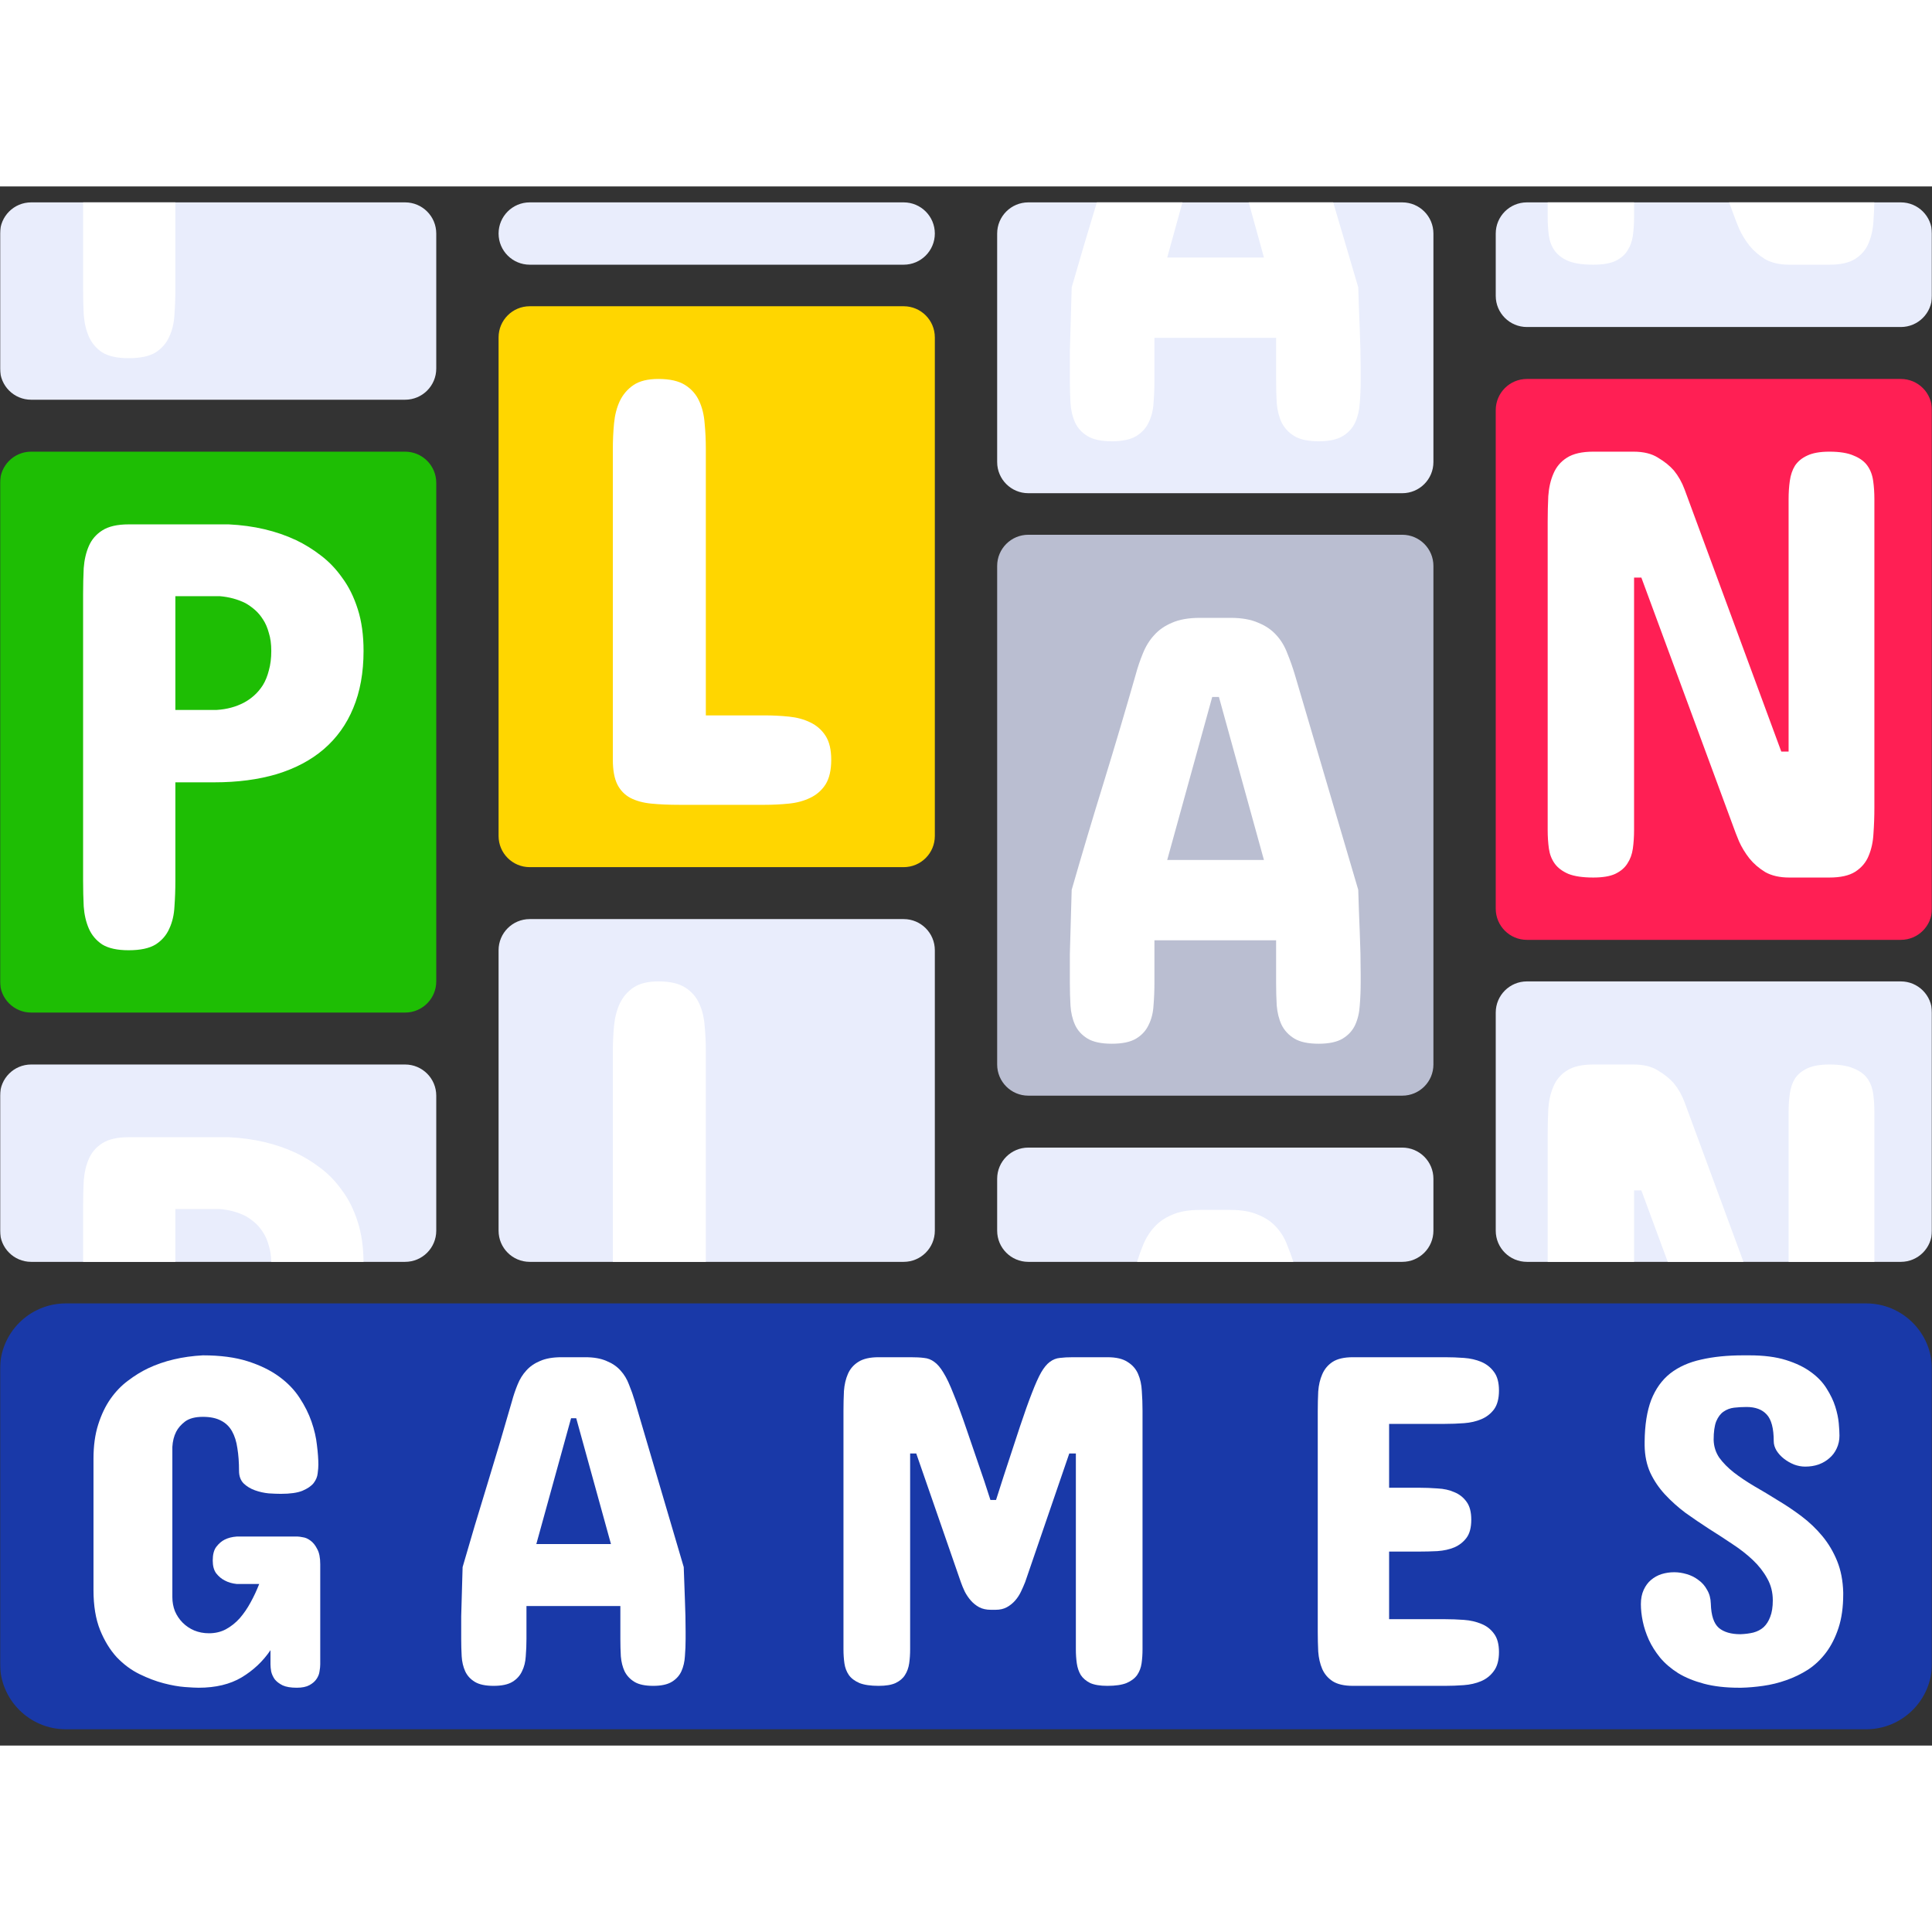 <?xml version="1.0"?>
<svg xmlns="http://www.w3.org/2000/svg" width="150" height="150" viewBox="0 0 1000 807" fill="none">
<rect x="0" y="0" width="1000" height="807" fill="#333333" stroke="none"/>
<g clip-path="url(#clip0_341_2)">
<mask id="mask0_341_2" style="mask-type:luminance" maskUnits="userSpaceOnUse" x="0" y="0" width="1000" height="807">
<path d="M1000 0H0V806.818H1000V0Z" fill="white"/>
</mask>
<g mask="url(#mask0_341_2)">
<path d="M0 153.409C0 144.502 7.221 137.281 16.129 137.281H209.677C218.585 137.281 225.807 144.502 225.807 153.409V411.474C225.807 420.382 218.585 427.603 209.677 427.603H16.129C7.221 427.603 0 420.382 0 411.474V153.409Z" fill="#1EBE04"/>
<path d="M258.062 78.141C258.062 69.233 265.283 62.012 274.191 62.012H467.74C476.648 62.012 483.868 69.233 483.868 78.141V336.206C483.868 345.114 476.648 352.334 467.74 352.334H274.191C265.283 352.334 258.062 345.114 258.062 336.206V78.141Z" fill="#FFD600"/>
<path d="M516.13 196.42C516.13 187.512 523.351 180.291 532.259 180.291H725.807C734.715 180.291 741.936 187.512 741.936 196.42V454.484C741.936 463.392 734.715 470.614 725.807 470.614H532.259C523.351 470.614 516.13 463.392 516.13 454.484V196.42Z" fill="#BABED1"/>
<path d="M774.192 115.775C774.192 106.867 781.414 99.645 790.322 99.645H983.869C992.777 99.645 999.999 106.867 999.999 115.775V373.839C999.999 382.747 992.777 389.968 983.869 389.968H790.322C781.414 389.968 774.192 382.747 774.192 373.839V115.775Z" fill="#FF1F54"/>
<path d="M0 24.377C0 15.469 7.221 8.248 16.129 8.248H209.677C218.585 8.248 225.807 15.469 225.807 24.377V94.269C225.807 103.177 218.585 110.399 209.677 110.399H16.129C7.221 110.399 0 103.177 0 94.269V24.377Z" fill="#E9EDFC"/>
<path d="M258.062 24.377C258.062 15.469 265.283 8.248 274.191 8.248H467.74C476.648 8.248 483.868 15.469 483.868 24.377C483.868 33.285 476.648 40.506 467.74 40.506H274.191C265.283 40.506 258.062 33.285 258.062 24.377Z" fill="#E9EDFC"/>
<path d="M516.13 24.377C516.13 15.469 523.351 8.248 532.259 8.248H725.807C734.715 8.248 741.936 15.469 741.936 24.377V142.657C741.936 151.565 734.715 158.785 725.807 158.785H532.259C523.351 158.785 516.13 151.565 516.13 142.657V24.377Z" fill="#E9EDFC"/>
<path d="M774.192 24.377C774.192 15.469 781.414 8.248 790.322 8.248H983.869C992.777 8.248 999.999 15.469 999.999 24.377V56.635C999.999 65.543 992.777 72.764 983.869 72.764H790.322C781.414 72.764 774.192 65.543 774.192 56.635V24.377Z" fill="#E9EDFC"/>
<path d="M0 470.614C0 461.706 7.221 454.484 16.129 454.484H209.677C218.585 454.484 225.807 461.706 225.807 470.614V540.506C225.807 549.414 218.585 556.635 209.677 556.635H16.129C7.221 556.635 0 549.414 0 540.506V470.614Z" fill="#E9EDFC"/>
<path d="M258.062 395.344C258.062 386.436 265.283 379.216 274.191 379.216H467.74C476.648 379.216 483.868 386.436 483.868 395.344V540.506C483.868 549.414 476.648 556.635 467.74 556.635H274.191C265.283 556.635 258.062 549.414 258.062 540.506V395.344Z" fill="#E9EDFC"/>
<path d="M516.13 513.624C516.13 504.716 523.351 497.494 532.259 497.494H725.807C734.715 497.494 741.936 504.716 741.936 513.624V540.506C741.936 549.414 734.715 556.634 725.807 556.634H532.259C523.351 556.634 516.13 549.414 516.13 540.506V513.624Z" fill="#E9EDFC"/>
<path d="M774.192 427.603C774.192 418.695 781.414 411.474 790.322 411.474H983.869C992.777 411.474 999.999 418.695 999.999 427.603V540.507C999.999 549.414 992.777 556.635 983.869 556.635H790.322C781.414 556.635 774.192 549.414 774.192 540.507V427.603Z" fill="#E9EDFC"/>
<path d="M317.206 135.859C317.206 131.345 317.413 126.936 317.826 122.633C318.241 118.33 319.224 114.498 320.776 111.139C322.433 107.675 324.814 104.894 327.919 102.794C331.025 100.695 335.32 99.645 340.807 99.645C346.708 99.645 351.315 100.695 354.627 102.794C357.94 104.894 360.372 107.675 361.925 111.139C363.477 114.498 364.409 118.33 364.719 122.633C365.134 126.936 365.341 131.345 365.341 135.859V273.785H395.775C400.019 273.785 404.211 273.995 408.352 274.415C412.493 274.835 416.168 275.832 419.377 277.407C422.69 278.981 425.33 281.291 427.297 284.334C429.263 287.378 430.247 291.525 430.247 296.773C430.247 302.126 429.263 306.377 427.297 309.526C425.33 312.57 422.69 314.88 419.377 316.455C416.168 318.028 412.493 319.026 408.352 319.445C404.211 319.866 400.019 320.075 395.775 320.075H351.676C346.19 320.075 341.325 319.866 337.081 319.445C332.836 319.026 329.214 318.028 326.211 316.455C323.313 314.88 321.087 312.57 319.534 309.526C317.982 306.377 317.206 302.126 317.206 296.773V135.859Z" fill="white"/>
<path d="M90.772 308.432V359.445C90.772 363.959 90.615 368.368 90.301 372.672C90.091 376.975 89.201 380.807 87.63 384.166C86.163 387.524 83.807 390.253 80.56 392.353C77.314 394.348 72.653 395.344 66.578 395.344C60.713 395.344 56.157 394.348 52.91 392.353C49.769 390.253 47.464 387.524 45.998 384.166C44.532 380.807 43.642 376.975 43.327 372.672C43.118 368.368 43.013 363.959 43.013 359.445V210.812C43.013 206.299 43.118 201.891 43.327 197.587C43.642 193.283 44.532 189.452 45.998 186.093C47.464 182.734 49.769 180.058 52.91 178.064C56.157 175.964 60.713 174.915 66.578 174.915H118.422C131.409 175.544 143.034 178.273 153.298 183.101C157.697 185.201 161.939 187.825 166.023 190.974C170.212 194.123 173.931 198.007 177.177 202.625C180.528 207.139 183.2 212.544 185.19 218.843C187.18 225.036 188.175 232.226 188.175 240.414C188.175 251.645 186.394 261.511 182.833 270.014C179.377 278.411 174.298 285.497 167.594 291.27C160.995 296.939 152.88 301.242 143.243 304.181C133.712 307.015 122.925 308.432 110.881 308.432H90.772ZM112.138 270.959C117.374 270.644 122.087 269.384 126.276 267.18C128.057 266.235 129.785 265.028 131.461 263.559C133.136 262.089 134.656 260.305 136.017 258.206C137.378 256.001 138.426 253.43 139.159 250.49C139.997 247.551 140.416 244.192 140.416 240.414C140.416 236.844 139.997 233.748 139.159 231.124C138.426 228.394 137.431 226.085 136.174 224.197C134.917 222.202 133.503 220.523 131.932 219.158C130.361 217.793 128.738 216.639 127.063 215.694C123.082 213.7 118.631 212.492 113.709 212.073H90.772V270.959H112.138Z" fill="white"/>
<path d="M604.145 348.632H654.214L630.911 264.239H627.448L604.145 348.632ZM703.024 364.061C703.233 371.199 703.495 378.494 703.811 385.948C704.126 393.4 704.283 400.59 704.283 407.518V412.241C704.283 416.231 704.126 420.114 703.811 423.893C703.601 427.567 702.814 430.925 701.449 433.969C700.084 436.909 697.933 439.27 694.993 441.055C692.055 442.839 687.908 443.732 682.555 443.732C677.097 443.732 672.898 442.839 669.959 441.055C667.02 439.27 664.816 436.909 663.347 433.969C661.982 431.031 661.142 427.672 660.827 423.893C660.617 420.114 660.512 416.231 660.512 412.241V390.199H597.532V412.241C597.532 416.231 597.375 420.114 597.059 423.893C596.85 427.672 596.01 431.031 594.541 433.969C593.176 436.909 591.024 439.27 588.085 441.055C585.145 442.839 580.948 443.732 575.489 443.732C570.031 443.732 565.832 442.839 562.893 441.055C559.953 439.27 557.802 436.909 556.437 433.969C555.073 430.925 554.285 427.567 554.076 423.893C553.866 420.114 553.761 416.231 553.761 412.241V407.518C553.761 404.264 553.761 400.8 553.761 397.126C553.866 393.452 553.97 389.726 554.076 385.948C554.181 382.168 554.285 378.442 554.391 374.768C554.495 370.99 554.601 367.42 554.706 364.061C559.953 345.798 565.465 327.324 571.238 308.64C577.011 289.85 582.522 271.272 587.77 252.902C588.819 249.018 590.08 245.292 591.549 241.723C593.018 238.049 594.96 234.9 597.375 232.276C599.789 229.547 602.885 227.395 606.664 225.82C610.443 224.141 615.272 223.301 621.15 223.301H636.894C642.668 223.301 647.443 224.141 651.223 225.82C655.106 227.395 658.256 229.547 660.669 232.276C663.084 234.9 664.973 238.049 666.337 241.723C667.807 245.292 669.119 249.018 670.274 252.902L703.024 364.061Z" fill="white"/>
<path d="M921.997 292.526H925.776V161.843C925.776 158.484 925.985 155.335 926.406 152.395C926.825 149.352 927.718 146.727 929.082 144.523C930.552 142.319 932.651 140.587 935.381 139.327C938.215 137.962 942.045 137.281 946.874 137.281C952.227 137.281 956.426 137.962 959.47 139.327C962.619 140.587 964.981 142.319 966.556 144.523C968.13 146.727 969.127 149.352 969.547 152.395C969.967 155.335 970.177 158.484 970.177 161.843V321.497C970.177 326.116 970.019 330.577 969.705 334.881C969.494 339.184 968.654 343.068 967.185 346.532C965.82 349.891 963.511 352.619 960.257 354.719C957.108 356.714 952.648 357.71 946.874 357.71H926.091C921.157 357.71 917.011 356.766 913.652 354.876C910.398 352.882 907.669 350.52 905.465 347.791C903.26 344.957 901.476 342.018 900.111 338.974C898.852 335.93 897.855 333.358 897.119 331.259L849.57 202.465H845.791V333.149C845.791 336.507 845.581 339.709 845.161 342.753C844.742 345.692 843.797 348.264 842.327 350.468C840.962 352.673 838.864 354.457 836.03 355.822C833.3 357.081 829.522 357.71 824.693 357.71C819.234 357.71 814.931 357.081 811.782 355.822C808.633 354.457 806.272 352.673 804.697 350.468C803.123 348.264 802.125 345.692 801.706 342.753C801.285 339.709 801.075 336.507 801.075 333.149V173.494C801.075 168.981 801.181 164.572 801.39 160.268C801.706 155.86 802.598 151.976 804.067 148.617C805.536 145.153 807.845 142.424 810.994 140.429C814.249 138.331 818.815 137.281 824.693 137.281H845.476C850.725 137.281 854.976 138.331 858.23 140.429C861.589 142.424 864.318 144.628 866.417 147.042C868.726 149.876 870.564 153.131 871.928 156.805L921.997 292.526Z" fill="white"/>
<path d="M965.909 578.14H34.091C15.263 578.14 0 593.403 0 612.231V764.48C0 783.308 15.263 798.57 34.091 798.57H965.909C984.737 798.57 1000 783.308 1000 764.48V612.231C1000 593.403 984.737 578.14 965.909 578.14Z" fill="#1939A8"/>
<path d="M886.979 648.761C887.061 652.164 888.033 655.242 889.896 657.995C891.84 660.669 894.351 663.22 897.429 665.65C900.587 668.081 904.152 670.469 908.12 672.818C912.09 675.086 916.14 677.517 920.27 680.109C924.483 682.619 928.574 685.374 932.542 688.37C936.511 691.367 940.075 694.769 943.234 698.576C946.393 702.383 948.944 706.676 950.889 711.456C952.833 716.234 953.885 721.661 954.048 727.736V728.708C954.048 735.35 953.237 741.142 951.618 746.083C949.998 751.024 947.851 755.276 945.178 758.84C942.506 762.405 939.386 765.36 935.823 767.709C932.259 769.977 928.492 771.8 924.524 773.177C920.635 774.555 916.666 775.526 912.616 776.093C908.648 776.66 904.881 776.984 901.317 777.065H900.102C893.217 777.065 887.183 776.376 881.999 775C876.815 773.623 872.36 771.8 868.634 769.532C864.908 767.183 861.79 764.51 859.278 761.514C856.848 758.516 854.904 755.439 853.447 752.28C851.989 749.04 850.935 745.84 850.287 742.681C849.64 739.522 849.315 736.565 849.315 733.811C849.315 730.976 849.801 728.506 850.773 726.4C851.745 724.294 853.001 722.593 854.54 721.297C856.16 719.92 857.982 718.908 860.007 718.259C862.114 717.611 864.3 717.287 866.568 717.287C868.674 717.287 870.82 717.611 873.008 718.259C875.276 718.908 877.301 719.92 879.083 721.297C880.945 722.593 882.444 724.294 883.578 726.4C884.793 728.425 885.441 730.815 885.522 733.568C885.684 739.643 887.061 743.815 889.653 746.083C892.245 748.269 895.972 749.364 900.831 749.364C903.261 749.282 905.489 748.999 907.514 748.513C909.619 747.945 911.401 747.015 912.859 745.718C914.317 744.341 915.451 742.559 916.261 740.373C917.152 738.105 917.598 735.269 917.598 731.867C917.598 727.656 916.626 723.849 914.682 720.447C912.819 717.044 910.349 713.885 907.27 710.969C904.192 708.053 900.669 705.3 896.7 702.708C892.731 700.034 888.681 697.402 884.55 694.81C880.419 692.137 876.369 689.383 872.4 686.548C868.512 683.632 864.989 680.473 861.83 677.072C858.67 673.669 856.119 669.902 854.175 665.772C852.312 661.641 851.34 656.943 851.259 651.677V649.734C851.34 641.067 852.474 633.858 854.661 628.107C856.929 622.356 860.21 617.78 864.502 614.377C868.876 610.975 874.223 608.586 880.541 607.209C886.859 605.751 894.108 605.022 902.289 605.022H905.448C912.9 605.022 919.218 605.832 924.402 607.452C929.586 609.072 933.878 611.137 937.281 613.649C940.764 616.159 943.477 618.994 945.421 622.153C947.446 625.313 948.944 628.431 949.917 631.509C950.889 634.586 951.496 637.463 951.74 640.135C951.982 642.808 952.103 644.955 952.103 646.575C952.103 649.005 951.618 651.232 950.645 653.257C949.754 655.201 948.499 656.861 946.879 658.239C945.34 659.616 943.477 660.709 941.29 661.519C939.184 662.248 936.876 662.612 934.365 662.612C932.42 662.612 930.477 662.248 928.533 661.519C926.589 660.709 924.848 659.697 923.308 658.482C921.769 657.267 920.514 655.89 919.542 654.351C918.57 652.731 918.084 651.111 918.084 649.491C918.084 642.849 916.869 638.232 914.439 635.64C912.09 633.048 908.607 631.752 903.99 631.752C901.803 631.752 899.657 631.874 897.55 632.116C895.525 632.359 893.703 633.048 892.083 634.182C890.544 635.235 889.289 636.895 888.317 639.164C887.426 641.432 886.979 644.631 886.979 648.761Z" fill="white"/>
<path d="M747.92 605.994C751.16 605.994 754.441 606.116 757.761 606.359C761.083 606.602 764.079 607.291 766.753 608.425C769.426 609.558 771.612 611.3 773.314 613.649C775.015 615.917 775.865 619.116 775.865 623.248C775.865 627.378 775.015 630.618 773.314 632.967C771.612 635.235 769.426 636.936 766.753 638.07C764.079 639.204 761.083 639.893 757.761 640.135C754.441 640.378 751.16 640.5 747.92 640.5H719.003V673.548H734.312C737.552 673.548 740.792 673.669 744.033 673.912C747.353 674.075 750.269 674.723 752.781 675.857C755.373 676.909 757.478 678.57 759.099 680.837C760.718 683.025 761.528 686.103 761.528 690.072C761.528 694.122 760.718 697.241 759.099 699.427C757.478 701.615 755.373 703.275 752.781 704.409C750.269 705.461 747.353 706.11 744.033 706.353C740.792 706.515 737.552 706.595 734.312 706.595H719.003V741.587H747.92C751.16 741.587 754.441 741.709 757.761 741.952C761.083 742.195 764.079 742.884 766.753 744.018C769.426 745.07 771.612 746.772 773.314 749.12C775.015 751.389 775.865 754.548 775.865 758.598C775.865 762.809 774.974 766.09 773.192 768.439C771.491 770.787 769.304 772.529 766.632 773.664C763.958 774.798 760.961 775.486 757.641 775.729C754.319 775.972 751.079 776.093 747.92 776.093H700.293C695.757 776.093 692.233 775.283 689.723 773.664C687.292 772.043 685.51 769.937 684.376 767.345C683.242 764.673 682.553 761.676 682.311 758.354C682.149 755.034 682.068 751.632 682.068 748.149V633.94C682.068 630.457 682.149 627.054 682.311 623.733C682.553 620.412 683.242 617.456 684.376 614.864C685.51 612.191 687.292 610.044 689.723 608.425C692.233 606.805 695.757 605.994 700.293 605.994H747.92Z" fill="white"/>
<path d="M512.881 736.727C510.532 736.727 508.507 736.282 506.806 735.391C505.185 734.5 503.768 733.366 502.553 731.99C501.337 730.612 500.285 729.073 499.394 727.373C498.584 725.672 497.895 724.011 497.328 722.391L474.243 655.809H471.085V757.14C471.085 759.732 470.923 762.161 470.599 764.429C470.275 766.698 469.545 768.723 468.411 770.504C467.359 772.206 465.739 773.583 463.552 774.635C461.445 775.608 458.53 776.093 454.803 776.093C450.592 776.093 447.27 775.608 444.841 774.635C442.411 773.583 440.589 772.206 439.374 770.504C438.158 768.723 437.389 766.698 437.065 764.429C436.741 762.161 436.578 759.732 436.578 757.14V633.697C436.578 630.214 436.66 626.811 436.822 623.491C437.065 620.169 437.753 617.212 438.887 614.62C440.022 612.028 441.803 609.964 444.233 608.425C446.744 606.805 450.268 605.994 454.803 605.994H471.327C474.082 605.994 476.39 606.116 478.253 606.359C480.198 606.52 481.98 607.209 483.599 608.425C485.219 609.558 486.799 611.422 488.337 614.014C489.958 616.606 491.699 620.291 493.562 625.069C495.506 629.768 497.734 635.802 500.244 643.173C502.756 650.464 505.834 659.454 509.478 670.147L512.637 679.866H515.553L519.441 667.716C522.762 657.51 525.598 648.884 527.947 641.836C530.295 634.79 532.361 628.999 534.143 624.462C535.925 619.845 537.505 616.322 538.882 613.892C540.34 611.381 541.837 609.558 543.377 608.425C544.997 607.209 546.739 606.52 548.601 606.359C550.465 606.116 552.732 605.994 555.406 605.994H573.144C577.68 605.994 581.164 606.805 583.593 608.425C586.105 609.964 587.926 612.028 589.06 614.62C590.194 617.212 590.842 620.169 591.005 623.491C591.248 626.811 591.369 630.214 591.369 633.697V757.14C591.369 759.732 591.207 762.161 590.883 764.429C590.559 766.698 589.79 768.723 588.575 770.504C587.359 772.206 585.537 773.583 583.107 774.635C580.677 775.608 577.356 776.093 573.144 776.093C569.418 776.093 566.461 775.608 564.275 774.635C562.168 773.583 560.549 772.206 559.415 770.504C558.361 768.723 557.673 766.698 557.349 764.429C557.025 762.161 556.864 759.732 556.864 757.14V655.809H553.461L530.619 722.391C529.972 724.011 529.242 725.672 528.433 727.373C527.623 729.073 526.61 730.612 525.395 731.99C524.179 733.366 522.762 734.5 521.142 735.391C519.523 736.282 517.578 736.727 515.31 736.727H512.881Z" fill="white"/>
<path d="M277.599 702.708H316.236L298.255 637.584H295.582L277.599 702.708ZM353.901 714.615C354.063 720.123 354.266 725.752 354.508 731.503C354.751 737.254 354.873 742.802 354.873 748.149V751.793C354.873 754.872 354.751 757.868 354.508 760.784C354.347 763.619 353.739 766.211 352.686 768.56C351.633 770.828 349.973 772.651 347.705 774.028C345.436 775.405 342.238 776.093 338.106 776.093C333.894 776.093 330.655 775.405 328.386 774.028C326.118 772.651 324.417 770.828 323.283 768.56C322.23 766.292 321.582 763.701 321.339 760.784C321.177 757.868 321.097 754.872 321.097 751.793V734.784H272.497V751.793C272.497 754.872 272.375 757.868 272.132 760.784C271.97 763.701 271.322 766.292 270.188 768.56C269.135 770.828 267.474 772.651 265.207 774.028C262.939 775.405 259.699 776.093 255.486 776.093C251.275 776.093 248.034 775.405 245.767 774.028C243.499 772.651 241.839 770.828 240.785 768.56C239.732 766.211 239.125 763.619 238.963 760.784C238.801 757.868 238.719 754.872 238.719 751.793V748.149C238.719 745.637 238.719 742.965 238.719 740.13C238.801 737.294 238.882 734.419 238.963 731.503C239.043 728.587 239.125 725.711 239.206 722.877C239.286 719.961 239.367 717.207 239.449 714.615C243.499 700.52 247.751 686.265 252.206 671.847C256.661 657.348 260.914 643.011 264.964 628.836C265.774 625.84 266.746 622.964 267.88 620.21C269.014 617.375 270.511 614.945 272.375 612.92C274.238 610.814 276.627 609.153 279.543 607.939C282.459 606.642 286.185 605.994 290.722 605.994H302.872C307.326 605.994 311.011 606.642 313.927 607.939C316.925 609.153 319.355 610.814 321.217 612.92C323.081 614.945 324.539 617.375 325.592 620.21C326.726 622.964 327.739 625.84 328.63 628.836L353.901 714.615Z" fill="white"/>
<path d="M165.758 764.915C165.758 765.968 165.636 767.183 165.393 768.56C165.232 769.938 164.706 771.274 163.814 772.569C163.005 773.784 161.789 774.837 160.169 775.728C158.549 776.619 156.362 777.065 153.608 777.065C150.531 777.065 148.1 776.66 146.318 775.85C144.536 774.959 143.159 773.906 142.187 772.691C141.297 771.395 140.689 770.059 140.365 768.682C140.122 767.305 140 766.049 140 764.915V757.625C136.112 763.376 131.131 768.074 125.056 771.719C119.061 775.283 111.65 777.065 102.821 777.065C101.283 777.065 98.893 776.943 95.653 776.701C92.413 776.458 88.768 775.809 84.718 774.757C80.668 773.703 76.497 772.124 72.204 770.018C67.911 767.912 63.982 764.997 60.418 761.27C56.935 757.464 54.06 752.765 51.792 747.176C49.524 741.507 48.39 734.622 48.39 726.522V658.482C48.39 651.84 49.2 645.967 50.82 640.865C52.44 635.761 54.546 631.347 57.138 627.62C59.811 623.814 62.848 620.655 66.25 618.144C69.652 615.552 73.135 613.406 76.699 611.705C84.961 607.817 94.397 605.589 105.008 605.022C113.999 605.022 121.694 606.034 128.093 608.059C134.492 610.084 139.919 612.717 144.374 615.957C148.83 619.197 152.393 622.883 155.066 627.014C157.739 631.064 159.805 635.194 161.262 639.407C162.72 643.618 163.652 647.668 164.057 651.557C164.543 655.444 164.786 658.806 164.786 661.641C164.786 662.856 164.665 664.355 164.422 666.136C164.259 667.837 163.572 669.498 162.356 671.118C161.141 672.657 159.197 673.993 156.524 675.127C153.932 676.181 150.206 676.707 145.347 676.707C143.645 676.707 141.54 676.626 139.028 676.464C136.598 676.22 134.249 675.694 131.982 674.884C129.714 674.074 127.769 672.9 126.149 671.36C124.53 669.741 123.719 667.553 123.719 664.8C123.719 660.426 123.436 656.538 122.869 653.136C122.383 649.652 121.451 646.697 120.074 644.266C118.698 641.836 116.794 640.014 114.364 638.799C111.934 637.503 108.815 636.855 105.008 636.855C101.039 636.855 97.962 637.665 95.775 639.285C93.668 640.905 92.129 642.686 91.157 644.631C90.023 646.899 89.376 649.491 89.213 652.407V730.166C89.213 732.758 89.659 735.189 90.55 737.457C91.522 739.724 92.859 741.709 94.559 743.41C96.26 745.11 98.245 746.448 100.513 747.419C102.862 748.391 105.413 748.877 108.167 748.877C111.407 748.877 114.324 748.189 116.916 746.811C119.589 745.353 121.978 743.45 124.084 741.101C126.19 738.672 128.052 735.958 129.673 732.961C131.374 729.883 132.873 726.683 134.168 723.362H122.505C120.156 723.119 118.09 722.511 116.308 721.54C114.687 720.73 113.23 719.515 111.934 717.895C110.719 716.275 110.111 714.048 110.111 711.213C110.111 708.134 110.719 705.785 111.934 704.166C113.23 702.465 114.687 701.209 116.308 700.399C118.09 699.508 120.156 698.982 122.505 698.819H154.094C154.661 698.819 155.552 698.941 156.767 699.184C158.064 699.347 159.359 699.912 160.656 700.885C162.032 701.857 163.207 703.315 164.178 705.259C165.232 707.122 165.758 709.755 165.758 713.157V764.915Z" fill="white"/>
<path d="M43.013 8.248V52.995C43.013 57.508 43.118 61.917 43.327 66.22C43.642 70.524 44.532 74.355 45.998 77.714C47.464 81.073 49.769 83.802 52.91 85.902C56.157 87.896 60.713 88.893 66.578 88.893C72.653 88.893 77.314 87.896 80.56 85.902C83.807 83.802 86.163 81.073 87.63 77.714C89.201 74.355 90.091 70.524 90.301 66.22C90.615 61.917 90.772 57.508 90.772 52.995V8.248H43.013Z" fill="white"/>
<path d="M567.734 8.248C563.226 23.043 558.885 37.705 554.71 52.234C554.606 55.593 554.501 59.162 554.395 62.941C554.291 66.615 554.185 70.341 554.081 74.12C553.976 77.899 553.87 81.625 553.766 85.299V100.414C553.766 104.403 553.87 108.286 554.081 112.065C554.291 115.739 555.078 119.098 556.442 122.142C557.807 125.081 559.959 127.443 562.898 129.227C565.837 131.011 570.035 131.905 575.494 131.905C580.952 131.905 585.151 131.011 588.09 129.227C591.03 127.443 593.181 125.081 594.545 122.142C596.015 119.203 596.854 115.844 597.065 112.065C597.379 108.286 597.536 104.403 597.536 100.414V78.371H660.517V100.414C660.517 104.403 660.622 108.286 660.832 112.065C661.147 115.844 661.986 119.203 663.351 122.142C664.82 125.081 667.025 127.443 669.964 129.227C672.903 131.011 677.101 131.905 682.56 131.905C687.914 131.905 692.059 131.011 694.999 129.227C697.937 127.443 700.09 125.081 701.455 122.142C702.818 119.098 703.606 115.739 703.816 112.065C704.131 108.286 704.289 104.403 704.289 100.414V95.69C704.289 88.763 704.131 81.572 703.816 74.12C703.501 66.667 703.239 59.372 703.028 52.234L690.069 8.248H646.334L654.219 36.804H604.15L612.035 8.248H567.734Z" fill="white"/>
<path d="M801.077 8.248V15.944C801.077 19.303 801.287 22.504 801.708 25.548C802.127 28.488 803.124 31.059 804.699 33.263C806.274 35.468 808.635 37.252 811.784 38.617C814.933 39.876 819.236 40.506 824.695 40.506C829.524 40.506 833.302 39.876 836.032 38.617C838.866 37.252 840.965 35.468 842.329 33.263C843.799 31.059 844.744 28.488 845.164 25.548C845.583 22.504 845.793 19.303 845.793 15.944V8.248H801.077Z" fill="white"/>
<path d="M894.979 8.248L897.123 14.055C897.857 16.154 898.855 18.726 900.114 21.77C901.478 24.814 903.263 27.753 905.467 30.587C907.672 33.316 910.4 35.678 913.655 37.672C917.014 39.561 921.159 40.506 926.093 40.506H946.876C952.65 40.506 957.11 39.509 960.26 37.514C963.514 35.415 965.823 32.686 967.188 29.327C968.657 25.863 969.497 21.98 969.707 17.676C969.931 14.613 970.075 11.47 970.14 8.248H894.979Z" fill="white"/>
<path d="M317.827 434.461C317.414 438.766 317.207 443.174 317.207 447.687V556.635H365.342V447.687C365.342 443.174 365.135 438.766 364.722 434.461C364.41 430.158 363.48 426.327 361.926 422.968C360.374 419.505 357.941 416.723 354.628 414.623C351.316 412.524 346.709 411.474 340.809 411.474C335.323 411.474 331.026 412.524 327.92 414.623C324.815 416.723 322.434 419.505 320.778 422.968C319.225 426.327 318.242 430.158 317.827 434.461Z" fill="white"/>
<path d="M669.436 556.635H588.552C589.43 553.724 590.431 550.903 591.553 548.175C593.024 544.501 594.965 541.352 597.38 538.728C599.794 535.999 602.89 533.848 606.669 532.273C610.448 530.593 615.276 529.753 621.155 529.753H636.9C642.673 529.753 647.449 530.593 651.227 532.273C655.111 533.848 658.26 535.999 660.675 538.728C663.089 541.352 664.978 544.501 666.343 548.175C667.466 550.903 668.498 553.724 669.436 556.635Z" fill="white"/>
<path d="M845.793 556.635H801.077V490.699C801.077 486.185 801.183 481.776 801.393 477.473C801.708 473.064 802.6 469.181 804.069 465.822C805.539 462.357 807.848 459.628 810.996 457.634C814.251 455.534 818.817 454.485 824.695 454.485H845.478C850.727 454.485 854.978 455.534 858.232 457.634C861.591 459.628 864.32 461.833 866.419 464.247C868.728 467.081 870.566 470.335 871.931 474.009L902.412 556.635H863.22L849.573 519.669H845.793V556.635Z" fill="white"/>
<path d="M188.169 556.635C188.093 548.854 187.099 541.992 185.19 536.048C183.2 529.75 180.528 524.344 177.177 519.831C173.931 515.211 170.212 511.328 166.023 508.179C161.939 505.031 157.697 502.406 153.298 500.307C143.034 495.478 131.409 492.749 118.422 492.119H66.578C60.713 492.119 56.157 493.169 52.91 495.268C49.769 497.262 47.464 499.94 45.998 503.298C44.532 506.657 43.642 510.489 43.327 514.792C43.118 519.095 43.013 523.504 43.013 528.018V556.635H90.772V529.277H113.709C118.631 529.698 123.082 530.904 127.063 532.899C128.738 533.843 130.361 534.998 131.932 536.362C133.503 537.727 134.917 539.407 136.174 541.401C137.431 543.291 138.426 545.6 139.159 548.328C139.919 550.709 140.334 553.478 140.405 556.635H188.169Z" fill="white"/>
<path d="M970.179 556.635H925.778V479.047C925.778 475.689 925.989 472.539 926.408 469.6C926.828 466.556 927.72 463.932 929.084 461.727C930.554 459.523 932.653 457.791 935.383 456.532C938.217 455.167 942.048 454.485 946.876 454.485C952.23 454.485 956.428 455.167 959.473 456.532C962.622 457.791 964.983 459.523 966.558 461.727C968.132 463.932 969.129 466.556 969.549 469.6C969.969 472.539 970.179 475.689 970.179 479.047V556.635Z" fill="white"/>
</g>
</g>
<defs>
<clipPath id="clip0_341_2">
<rect width="1000" height="806.818" fill="white"/>
</clipPath>
</defs>
</svg>

